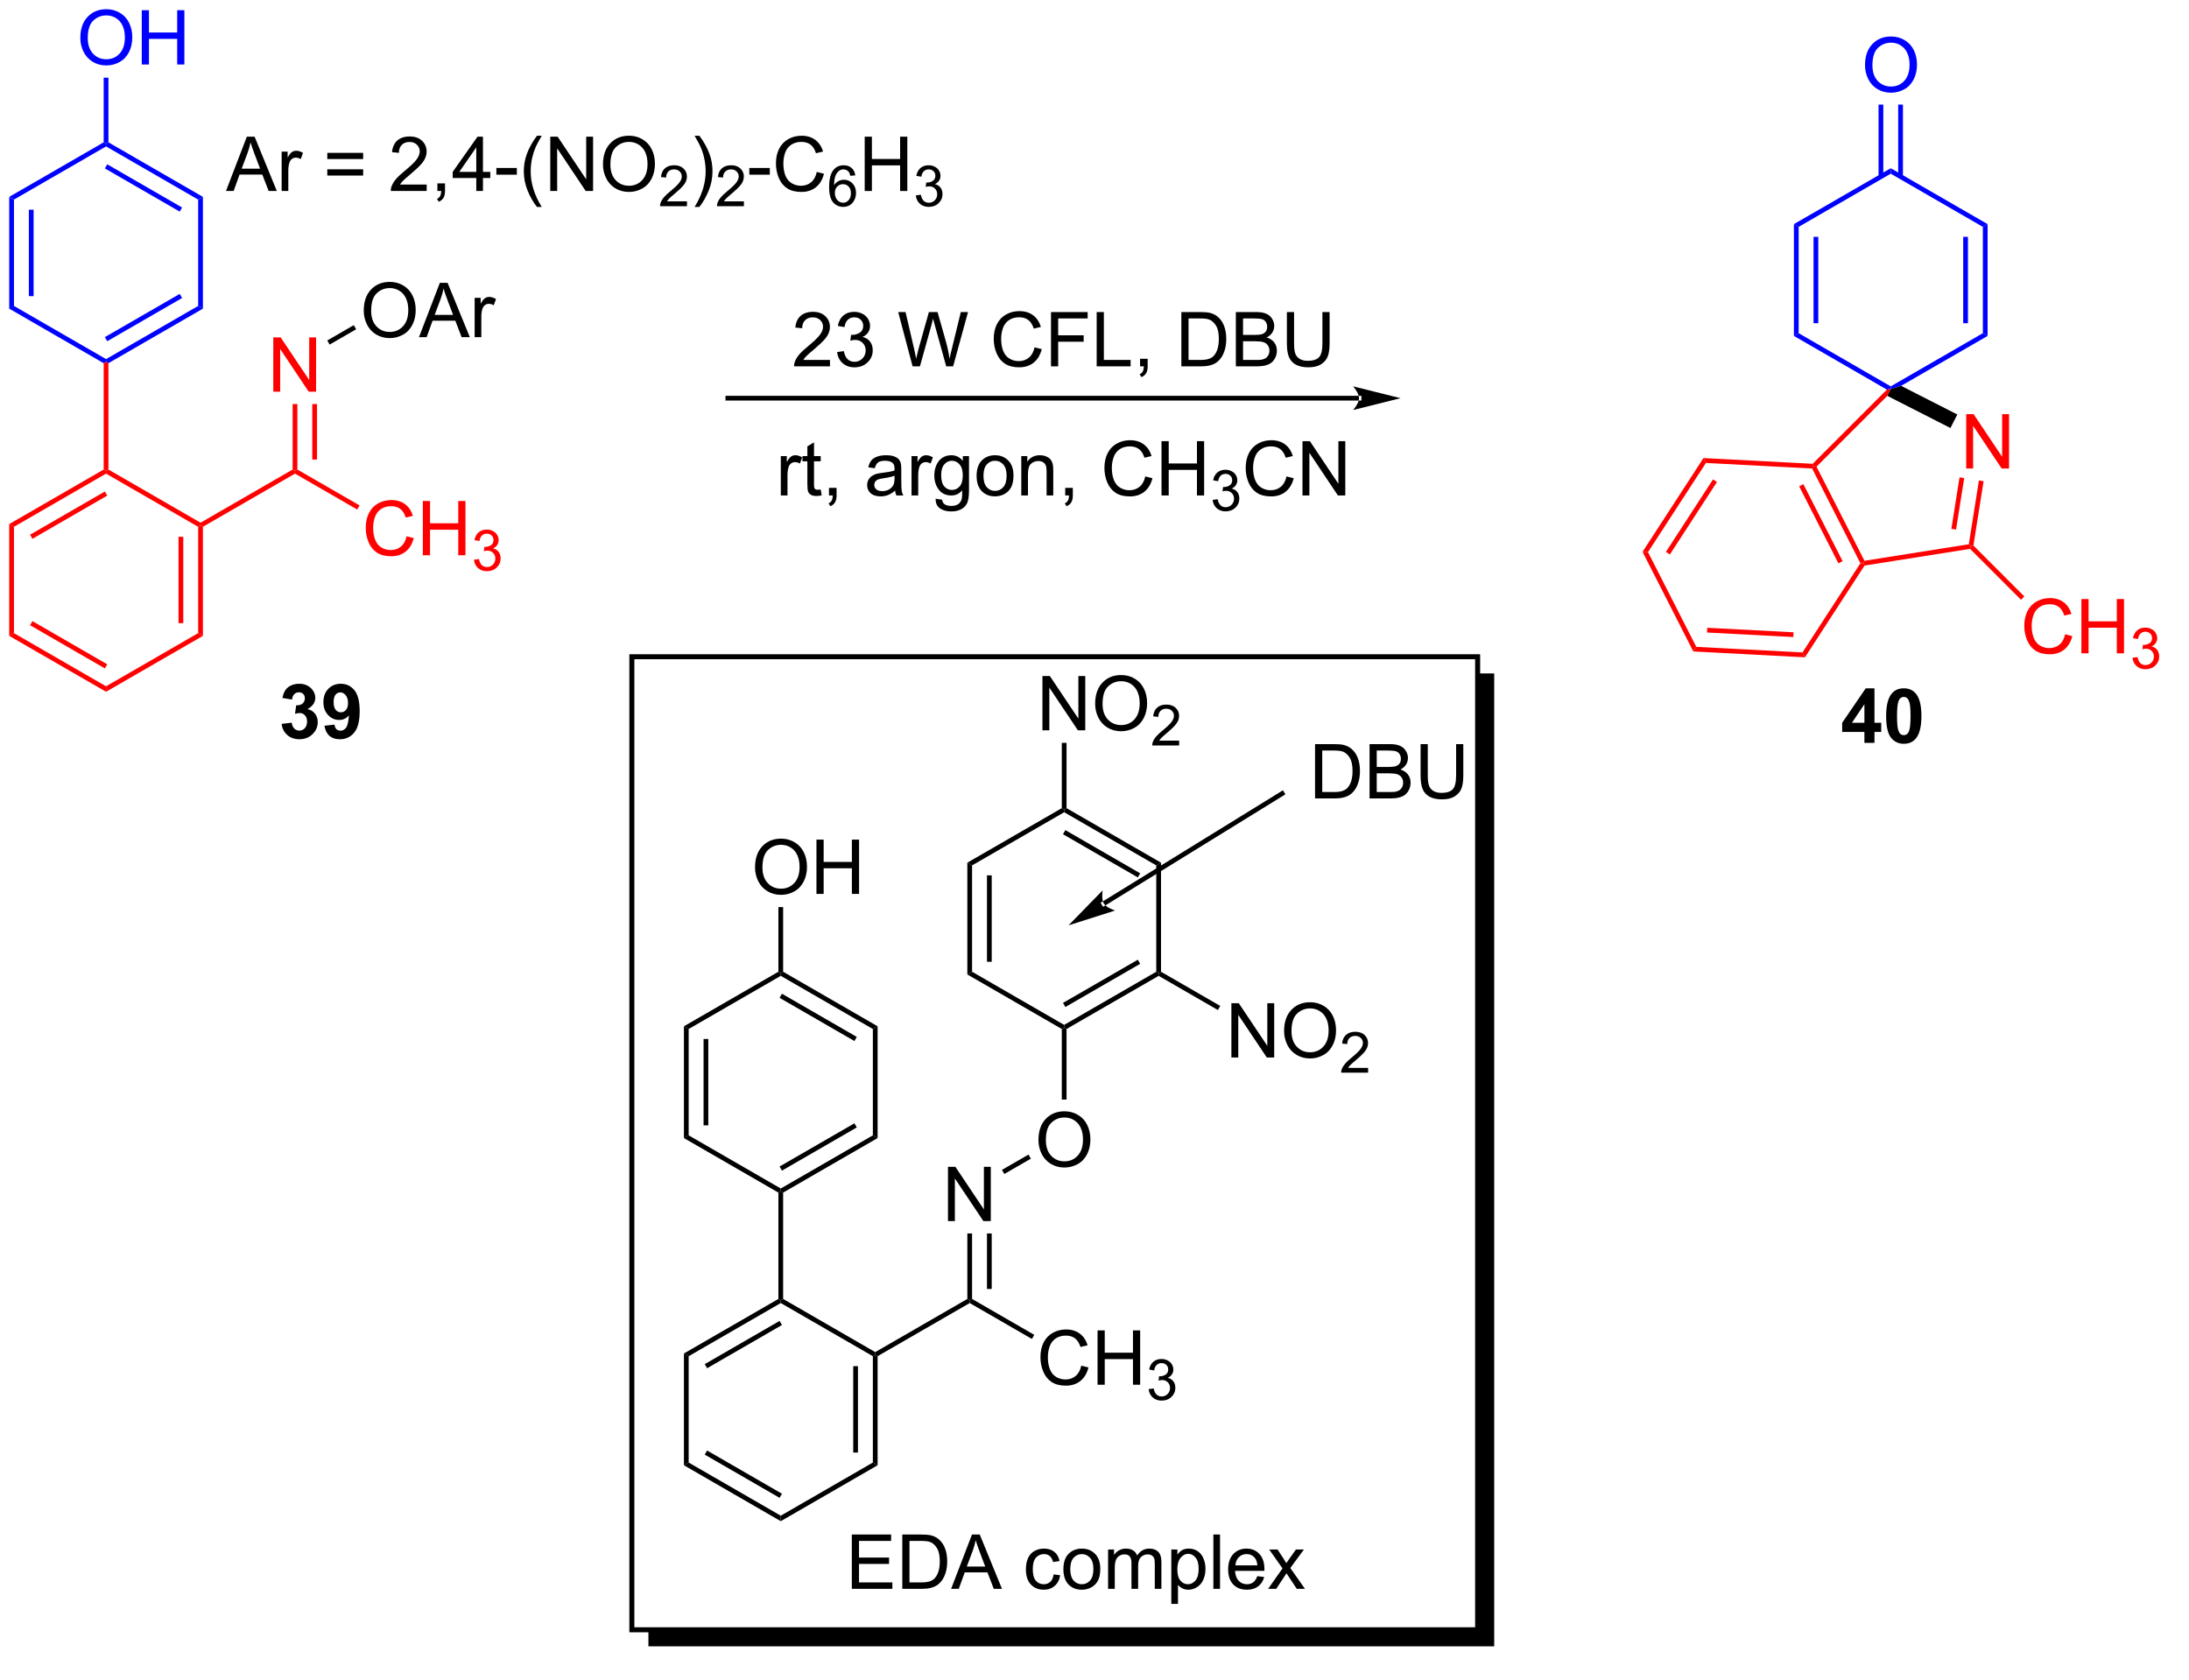 <?xml version="1.0" encoding="UTF-8"?>
<!DOCTYPE svg PUBLIC '-//W3C//DTD SVG 1.0//EN'
          'http://www.w3.org/TR/2001/REC-SVG-20010904/DTD/svg10.dtd'>
<svg stroke-dasharray="none" shape-rendering="auto" xmlns="http://www.w3.org/2000/svg" font-family="'Dialog'" text-rendering="auto" width="633" fill-opacity="1" color-interpolation="auto" color-rendering="auto" preserveAspectRatio="xMidYMid meet" font-size="12px" viewBox="0 0 633 486" fill="black" xmlns:xlink="http://www.w3.org/1999/xlink" stroke="black" image-rendering="auto" stroke-miterlimit="10" stroke-linecap="square" stroke-linejoin="miter" font-style="normal" stroke-width="1" height="486" stroke-dashoffset="0" font-weight="normal" stroke-opacity="1"
><!--Generated by the Batik Graphics2D SVG Generator--><defs id="genericDefs"
  /><g
  ><defs id="defs1"
    ><clipPath clipPathUnits="userSpaceOnUse" id="clipPath1"
      ><path d="M0.646 1.671 L237.755 1.671 L237.755 183.641 L0.646 183.641 L0.646 1.671 Z"
      /></clipPath
      ><clipPath clipPathUnits="userSpaceOnUse" id="clipPath2"
      ><path d="M-1.222 15.51 L-1.222 191.797 L228.56 191.797 L228.56 15.51 Z"
      /></clipPath
      ><clipPath clipPathUnits="userSpaceOnUse" id="clipPath3"
      ><path d="M-1.222 15.51 L-1.222 191.448 L228.322 191.448 L228.322 15.51 Z"
      /></clipPath
    ></defs
    ><g fill="blue" transform="scale(2.667,2.667) translate(-0.646,-1.671) matrix(1.029,0,0,1.029,1.903,-14.283)" stroke="blue"
    ><path d="M-0.25 36.266 L0.25 36.555 L0.25 47.766 L-0.25 48.055 ZM1.82 37.605 L1.82 46.715 L2.32 46.715 L2.32 37.605 Z" stroke="none" clip-path="url(#clipPath3)"
    /></g
    ><g fill="blue" transform="matrix(2.743,0,0,2.743,3.352,-42.543)" stroke="blue"
    ><path d="M-0.25 48.055 L0.25 47.766 L9.959 53.372 L9.959 53.66 L9.709 53.805 Z" stroke="none" clip-path="url(#clipPath3)"
    /></g
    ><g fill="blue" transform="matrix(2.743,0,0,2.743,3.352,-42.543)" stroke="blue"
    ><path d="M10.209 53.805 L9.959 53.66 L9.959 53.372 L19.669 47.766 L20.169 48.055 ZM10.084 51.487 L17.974 46.932 L17.724 46.499 L9.834 51.054 Z" stroke="none" clip-path="url(#clipPath3)"
    /></g
    ><g fill="blue" transform="matrix(2.743,0,0,2.743,3.352,-42.543)" stroke="blue"
    ><path d="M20.169 48.055 L19.669 47.766 L19.669 36.555 L20.169 36.266 Z" stroke="none" clip-path="url(#clipPath3)"
    /></g
    ><g fill="blue" transform="matrix(2.743,0,0,2.743,3.352,-42.543)" stroke="blue"
    ><path d="M20.169 36.266 L19.669 36.555 L9.959 30.949 L9.959 30.66 L10.209 30.516 ZM17.974 37.389 L10.084 32.834 L9.834 33.267 L17.724 37.822 Z" stroke="none" clip-path="url(#clipPath3)"
    /></g
    ><g fill="blue" transform="matrix(2.743,0,0,2.743,3.352,-42.543)" stroke="blue"
    ><path d="M9.709 30.516 L9.959 30.66 L9.959 30.949 L0.25 36.555 L-0.25 36.266 Z" stroke="none" clip-path="url(#clipPath3)"
    /></g
    ><g fill="red" transform="matrix(2.743,0,0,2.743,3.352,-42.543)" stroke="red"
    ><path d="M9.709 53.805 L9.959 53.66 L10.209 53.805 L10.209 65.016 L9.959 65.16 L9.709 65.016 Z" stroke="none" clip-path="url(#clipPath3)"
    /></g
    ><g fill="red" transform="matrix(2.743,0,0,2.743,3.352,-42.543)" stroke="red"
    ><path d="M9.709 65.016 L9.959 65.16 L9.959 65.449 L0.25 71.055 L-0.25 70.766 ZM9.834 67.334 L1.945 71.889 L2.195 72.322 L10.084 67.767 Z" stroke="none" clip-path="url(#clipPath3)"
    /></g
    ><g fill="red" transform="matrix(2.743,0,0,2.743,3.352,-42.543)" stroke="red"
    ><path d="M-0.25 70.766 L0.25 71.055 L0.25 82.266 L-0.25 82.555 Z" stroke="none" clip-path="url(#clipPath3)"
    /></g
    ><g fill="red" transform="matrix(2.743,0,0,2.743,3.352,-42.543)" stroke="red"
    ><path d="M-0.25 82.555 L0.25 82.266 L9.959 87.872 L9.959 88.449 ZM1.945 81.432 L9.834 85.987 L10.084 85.554 L2.195 80.999 Z" stroke="none" clip-path="url(#clipPath3)"
    /></g
    ><g fill="red" transform="matrix(2.743,0,0,2.743,3.352,-42.543)" stroke="red"
    ><path d="M9.959 88.449 L9.959 87.872 L19.669 82.266 L20.169 82.555 Z" stroke="none" clip-path="url(#clipPath3)"
    /></g
    ><g fill="red" transform="matrix(2.743,0,0,2.743,3.352,-42.543)" stroke="red"
    ><path d="M20.169 82.555 L19.669 82.266 L19.669 71.055 L19.919 70.91 L20.169 71.055 ZM18.099 81.215 L18.099 72.106 L17.599 72.106 L17.599 81.215 Z" stroke="none" clip-path="url(#clipPath3)"
    /></g
    ><g fill="red" transform="matrix(2.743,0,0,2.743,3.352,-42.543)" stroke="red"
    ><path d="M19.919 70.622 L19.919 70.91 L19.669 71.055 L9.959 65.449 L9.959 65.16 L10.209 65.016 Z" stroke="none" clip-path="url(#clipPath3)"
    /></g
    ><g fill="blue" transform="matrix(2.743,0,0,2.743,3.352,-42.543)" stroke="blue"
    ><path d="M7.247 19.521 Q7.247 18.094 8.013 17.29 Q8.779 16.482 9.989 16.482 Q10.781 16.482 11.417 16.863 Q12.055 17.24 12.388 17.917 Q12.724 18.594 12.724 19.454 Q12.724 20.326 12.372 21.014 Q12.021 21.701 11.375 22.055 Q10.732 22.409 9.984 22.409 Q9.177 22.409 8.539 22.019 Q7.904 21.625 7.575 20.951 Q7.247 20.274 7.247 19.521 ZM8.029 19.532 Q8.029 20.568 8.583 21.165 Q9.141 21.758 9.982 21.758 Q10.836 21.758 11.388 21.157 Q11.943 20.555 11.943 19.451 Q11.943 18.75 11.706 18.23 Q11.469 17.709 11.013 17.422 Q10.56 17.133 9.992 17.133 Q9.187 17.133 8.607 17.688 Q8.029 18.24 8.029 19.532 ZM13.723 22.31 L13.723 16.584 L14.48 16.584 L14.48 18.935 L17.457 18.935 L17.457 16.584 L18.215 16.584 L18.215 22.31 L17.457 22.31 L17.457 19.61 L14.48 19.61 L14.48 22.31 L13.723 22.31 Z" stroke="none" clip-path="url(#clipPath3)"
    /></g
    ><g fill="blue" transform="matrix(2.743,0,0,2.743,3.352,-42.543)" stroke="blue"
    ><path d="M10.209 30.516 L9.959 30.66 L9.709 30.516 L9.709 23.699 L10.209 23.699 Z" stroke="none" clip-path="url(#clipPath3)"
    /></g
    ><g fill="red" transform="matrix(2.743,0,0,2.743,3.352,-42.543)" stroke="red"
    ><path d="M20.169 71.055 L19.919 70.91 L19.919 70.622 L29.628 65.016 L29.878 65.16 L29.878 65.449 Z" stroke="none" clip-path="url(#clipPath3)"
    /></g
    ><g fill="red" transform="matrix(2.743,0,0,2.743,3.352,-42.543)" stroke="red"
    ><path d="M27.587 56.81 L27.587 51.084 L28.366 51.084 L31.374 55.579 L31.374 51.084 L32.1 51.084 L32.1 56.81 L31.322 56.81 L28.314 52.31 L28.314 56.81 L27.587 56.81 Z" stroke="none" clip-path="url(#clipPath3)"
    /></g
    ><g fill="red" transform="matrix(2.743,0,0,2.743,3.352,-42.543)" stroke="red"
    ><path d="M30.128 65.016 L29.878 65.16 L29.628 65.016 L29.628 58.11 L30.128 58.11 ZM32.198 63.965 L32.198 58.11 L31.698 58.11 L31.698 63.965 Z" stroke="none" clip-path="url(#clipPath3)"
    /></g
    ><g transform="matrix(2.743,0,0,2.743,3.352,-42.543)"
    ><path d="M37.125 48.271 Q37.125 46.844 37.891 46.04 Q38.657 45.232 39.867 45.232 Q40.659 45.232 41.294 45.612 Q41.932 45.99 42.266 46.667 Q42.602 47.344 42.602 48.204 Q42.602 49.076 42.25 49.764 Q41.899 50.451 41.253 50.805 Q40.61 51.159 39.862 51.159 Q39.055 51.159 38.417 50.769 Q37.782 50.376 37.453 49.701 Q37.125 49.024 37.125 48.271 ZM37.907 48.282 Q37.907 49.318 38.461 49.915 Q39.019 50.508 39.86 50.508 Q40.714 50.508 41.266 49.907 Q41.821 49.305 41.821 48.201 Q41.821 47.501 41.584 46.98 Q41.347 46.459 40.891 46.172 Q40.438 45.883 39.87 45.883 Q39.065 45.883 38.485 46.438 Q37.907 46.99 37.907 48.282 ZM42.947 51.06 L45.147 45.334 L45.965 45.334 L48.309 51.06 L47.444 51.06 L46.778 49.326 L44.382 49.326 L43.754 51.06 L42.947 51.06 ZM44.6 48.709 L46.543 48.709 L45.944 47.123 Q45.671 46.399 45.538 45.935 Q45.429 46.485 45.231 47.029 L44.6 48.709 ZM48.817 51.06 L48.817 46.912 L49.449 46.912 L49.449 47.54 Q49.692 47.099 49.895 46.959 Q50.1 46.818 50.348 46.818 Q50.702 46.818 51.069 47.045 L50.827 47.696 Q50.569 47.545 50.311 47.545 Q50.082 47.545 49.897 47.683 Q49.715 47.821 49.637 48.068 Q49.52 48.443 49.52 48.889 L49.52 51.06 L48.817 51.06 Z" stroke="none" clip-path="url(#clipPath3)"
    /></g
    ><g transform="matrix(2.743,0,0,2.743,3.352,-42.543)"
    ><path d="M33.528 51.842 L33.278 51.409 L36.074 49.794 L36.324 50.227 Z" stroke="none" clip-path="url(#clipPath3)"
    /></g
    ><g fill="red" transform="matrix(2.743,0,0,2.743,3.352,-42.543)" stroke="red"
    ><path d="M41.64 72.053 L42.398 72.243 Q42.161 73.178 41.541 73.67 Q40.922 74.159 40.028 74.159 Q39.101 74.159 38.52 73.782 Q37.942 73.404 37.638 72.691 Q37.336 71.975 37.336 71.154 Q37.336 70.258 37.677 69.594 Q38.02 68.928 38.651 68.581 Q39.281 68.235 40.039 68.235 Q40.898 68.235 41.484 68.672 Q42.07 69.11 42.302 69.904 L41.554 70.079 Q41.356 69.454 40.976 69.17 Q40.599 68.883 40.023 68.883 Q39.364 68.883 38.919 69.201 Q38.476 69.516 38.297 70.05 Q38.117 70.584 38.117 71.149 Q38.117 71.881 38.33 72.425 Q38.544 72.969 38.992 73.24 Q39.442 73.508 39.966 73.508 Q40.601 73.508 41.041 73.141 Q41.484 72.774 41.64 72.053 ZM43.355 74.06 L43.355 68.334 L44.113 68.334 L44.113 70.685 L47.09 70.685 L47.09 68.334 L47.847 68.334 L47.847 74.06 L47.09 74.06 L47.09 71.36 L44.113 71.36 L44.113 74.06 L43.355 74.06 Z" stroke="none" clip-path="url(#clipPath3)"
    /></g
    ><g fill="red" transform="matrix(2.743,0,0,2.743,3.352,-42.543)" stroke="red"
    ><path d="M48.744 74.526 L49.271 74.455 Q49.363 74.904 49.58 75.102 Q49.798 75.299 50.113 75.299 Q50.484 75.299 50.74 75.041 Q50.998 74.783 50.998 74.403 Q50.998 74.039 50.76 73.805 Q50.523 73.569 50.156 73.569 Q50.008 73.569 49.785 73.627 L49.843 73.164 Q49.896 73.17 49.927 73.17 Q50.265 73.17 50.535 72.994 Q50.804 72.819 50.804 72.451 Q50.804 72.162 50.607 71.973 Q50.412 71.781 50.101 71.781 Q49.793 71.781 49.588 71.975 Q49.383 72.168 49.324 72.555 L48.797 72.461 Q48.894 71.93 49.236 71.639 Q49.58 71.348 50.09 71.348 Q50.441 71.348 50.736 71.498 Q51.033 71.649 51.189 71.91 Q51.345 72.17 51.345 72.463 Q51.345 72.742 51.195 72.971 Q51.047 73.2 50.754 73.334 Q51.135 73.422 51.345 73.7 Q51.556 73.975 51.556 74.391 Q51.556 74.953 51.146 75.346 Q50.736 75.737 50.109 75.737 Q49.545 75.737 49.17 75.401 Q48.797 75.063 48.744 74.526 Z" stroke="none" clip-path="url(#clipPath3)"
    /></g
    ><g fill="red" transform="matrix(2.743,0,0,2.743,3.352,-42.543)" stroke="red"
    ><path d="M29.878 65.449 L29.878 65.16 L30.128 65.016 L36.685 68.802 L36.435 69.235 Z" stroke="none" clip-path="url(#clipPath3)"
    /></g
    ><g transform="matrix(2.743,0,0,2.743,3.352,-42.543)"
    ><path d="M142.051 57.744 L142.051 57.744 L75.51 57.744 L75.26 57.744 L75.26 57.244 L75.51 57.244 L142.051 57.244 L142.301 57.244 L142.301 57.744 ZM146.426 57.494 L141.426 56.244 C141.426 56.244 142.051 56.947 142.051 57.494 C142.051 58.041 141.426 58.744 141.426 58.744 Z" stroke="none" clip-path="url(#clipPath3)"
    /></g
    ><g fill="blue" transform="matrix(2.743,0,0,2.743,3.352,-42.543)" stroke="blue"
    ><path d="M187.896 39.141 L188.396 39.43 L188.396 50.641 L187.896 50.93 ZM189.966 40.48 L189.966 49.59 L190.466 49.59 L190.466 40.48 Z" stroke="none" clip-path="url(#clipPath3)"
    /></g
    ><g fill="blue" transform="matrix(2.743,0,0,2.743,3.352,-42.543)" stroke="blue"
    ><path d="M187.896 50.93 L188.396 50.641 L198.105 56.247 L198.105 56.535 L197.698 56.589 Z" stroke="none" clip-path="url(#clipPath3)"
    /></g
    ><g fill="blue" transform="matrix(2.743,0,0,2.743,3.352,-42.543)" stroke="blue"
    ><path d="M199.197 56.194 L198.105 56.535 L198.105 56.247 L207.815 50.641 L208.315 50.93 Z" stroke="none" clip-path="url(#clipPath3)"
    /></g
    ><g fill="blue" transform="matrix(2.743,0,0,2.743,3.352,-42.543)" stroke="blue"
    ><path d="M208.315 50.93 L207.815 50.641 L207.815 39.43 L208.315 39.141 ZM206.244 49.59 L206.244 40.48 L205.744 40.48 L205.744 49.59 Z" stroke="none" clip-path="url(#clipPath3)"
    /></g
    ><g fill="blue" transform="matrix(2.743,0,0,2.743,3.352,-42.543)" stroke="blue"
    ><path d="M208.315 39.141 L207.815 39.43 L198.105 33.824 L198.105 33.247 Z" stroke="none" clip-path="url(#clipPath3)"
    /></g
    ><g fill="blue" transform="matrix(2.743,0,0,2.743,3.352,-42.543)" stroke="blue"
    ><path d="M198.105 33.247 L198.105 33.824 L188.396 39.43 L187.896 39.141 Z" stroke="none" clip-path="url(#clipPath3)"
    /></g
    ><g fill="red" transform="matrix(2.743,0,0,2.743,3.352,-42.543)" stroke="red"
    ><path d="M206.061 64.906 L206.061 59.18 L206.84 59.18 L209.848 63.675 L209.848 59.18 L210.574 59.18 L210.574 64.906 L209.796 64.906 L206.788 60.406 L206.788 64.906 L206.061 64.906 Z" stroke="none" clip-path="url(#clipPath3)"
    /></g
    ><g fill="red" transform="matrix(2.743,0,0,2.743,3.352,-42.543)" stroke="red"
    ><path d="M197.698 56.589 L198.105 56.535 L197.745 57.249 L190.279 64.715 L189.974 64.667 L189.875 64.412 Z" stroke="none" clip-path="url(#clipPath3)"
    /></g
    ><g fill="red" transform="matrix(2.743,0,0,2.743,3.352,-42.543)" stroke="red"
    ><path d="M189.816 64.909 L189.974 64.667 L190.279 64.715 L195.335 74.638 L195.194 74.914 L194.906 74.899 ZM188.449 66.785 L192.585 74.902 L193.03 74.675 L188.894 66.558 Z" stroke="none" clip-path="url(#clipPath3)"
    /></g
    ><g fill="red" transform="matrix(2.743,0,0,2.743,3.352,-42.543)" stroke="red"
    ><path d="M195.343 75.143 L195.194 74.914 L195.335 74.638 L206.334 72.896 L206.553 73.115 L206.466 73.382 Z" stroke="none" clip-path="url(#clipPath3)"
    /></g
    ><g fill="red" transform="matrix(2.743,0,0,2.743,3.352,-42.543)" stroke="red"
    ><path d="M206.82 73.028 L206.553 73.115 L206.334 72.896 L207.4 66.167 L207.894 66.245 ZM204.99 71.344 L205.849 65.921 L205.356 65.843 L204.497 71.266 Z" stroke="none" clip-path="url(#clipPath3)"
    /></g
    ><g transform="matrix(2.743,0,0,2.743,3.352,-42.543)"
    ><path d="M205.124 59.214 L204.398 60.64 L197.745 57.249 L198.105 56.535 L199.197 56.194 Z" stroke="none" clip-path="url(#clipPath3)"
    /></g
    ><g fill="red" transform="matrix(2.743,0,0,2.743,3.352,-42.543)" stroke="red"
    ><path d="M189.875 64.412 L189.974 64.667 L189.816 64.909 L178.62 64.323 L178.358 63.808 Z" stroke="none" clip-path="url(#clipPath3)"
    /></g
    ><g fill="red" transform="matrix(2.743,0,0,2.743,3.352,-42.543)" stroke="red"
    ><path d="M178.358 63.808 L178.62 64.323 L172.514 73.725 L171.938 73.695 ZM179.365 66.059 L174.403 73.699 L174.822 73.971 L179.784 66.331 Z" stroke="none" clip-path="url(#clipPath3)"
    /></g
    ><g fill="red" transform="matrix(2.743,0,0,2.743,3.352,-42.543)" stroke="red"
    ><path d="M171.938 73.695 L172.514 73.725 L177.604 83.714 L177.29 84.199 Z" stroke="none" clip-path="url(#clipPath3)"
    /></g
    ><g fill="red" transform="matrix(2.743,0,0,2.743,3.352,-42.543)" stroke="red"
    ><path d="M177.29 84.199 L177.604 83.714 L188.8 84.301 L189.062 84.816 ZM178.736 82.202 L187.833 82.678 L187.859 82.179 L178.762 81.702 Z" stroke="none" clip-path="url(#clipPath3)"
    /></g
    ><g fill="red" transform="matrix(2.743,0,0,2.743,3.352,-42.543)" stroke="red"
    ><path d="M189.062 84.816 L188.8 84.301 L194.906 74.899 L195.194 74.914 L195.343 75.143 Z" stroke="none" clip-path="url(#clipPath3)"
    /></g
    ><g fill="red" transform="matrix(2.743,0,0,2.743,3.352,-42.543)" stroke="red"
    ><path d="M216.488 82.389 L217.245 82.579 Q217.008 83.514 216.389 84.006 Q215.769 84.495 214.876 84.495 Q213.949 84.495 213.368 84.118 Q212.79 83.74 212.485 83.027 Q212.183 82.311 212.183 81.49 Q212.183 80.594 212.524 79.93 Q212.868 79.264 213.498 78.917 Q214.128 78.571 214.886 78.571 Q215.745 78.571 216.331 79.008 Q216.917 79.446 217.149 80.24 L216.402 80.415 Q216.204 79.79 215.824 79.506 Q215.446 79.219 214.87 79.219 Q214.212 79.219 213.766 79.537 Q213.324 79.852 213.144 80.386 Q212.964 80.92 212.964 81.485 Q212.964 82.217 213.178 82.761 Q213.391 83.305 213.839 83.576 Q214.29 83.844 214.813 83.844 Q215.449 83.844 215.889 83.477 Q216.331 83.11 216.488 82.389 ZM218.202 84.396 L218.202 78.67 L218.96 78.67 L218.96 81.021 L221.937 81.021 L221.937 78.67 L222.695 78.67 L222.695 84.396 L221.937 84.396 L221.937 81.696 L218.96 81.696 L218.96 84.396 L218.202 84.396 Z" stroke="none" clip-path="url(#clipPath3)"
    /></g
    ><g fill="red" transform="matrix(2.743,0,0,2.743,3.352,-42.543)" stroke="red"
    ><path d="M223.591 84.862 L224.119 84.791 Q224.21 85.24 224.427 85.438 Q224.646 85.635 224.96 85.635 Q225.331 85.635 225.587 85.377 Q225.845 85.119 225.845 84.739 Q225.845 84.375 225.607 84.141 Q225.37 83.905 225.003 83.905 Q224.855 83.905 224.632 83.963 L224.691 83.5 Q224.744 83.506 224.775 83.506 Q225.113 83.506 225.382 83.33 Q225.652 83.155 225.652 82.787 Q225.652 82.498 225.454 82.309 Q225.259 82.118 224.949 82.118 Q224.64 82.118 224.435 82.311 Q224.23 82.504 224.171 82.891 L223.644 82.797 Q223.742 82.266 224.083 81.975 Q224.427 81.684 224.937 81.684 Q225.288 81.684 225.583 81.834 Q225.88 81.985 226.036 82.246 Q226.193 82.506 226.193 82.799 Q226.193 83.078 226.042 83.307 Q225.894 83.535 225.601 83.67 Q225.982 83.758 226.193 84.035 Q226.404 84.311 226.404 84.727 Q226.404 85.289 225.994 85.682 Q225.583 86.073 224.956 86.073 Q224.392 86.073 224.017 85.737 Q223.644 85.399 223.591 84.862 Z" stroke="none" clip-path="url(#clipPath3)"
    /></g
    ><g fill="red" transform="matrix(2.743,0,0,2.743,3.352,-42.543)" stroke="red"
    ><path d="M206.466 73.382 L206.553 73.115 L206.82 73.028 L212.19 78.398 L211.836 78.751 Z" stroke="none" clip-path="url(#clipPath3)"
    /></g
    ><g fill="blue" transform="matrix(2.743,0,0,2.743,3.352,-42.543)" stroke="blue"
    ><path d="M195.393 22.396 Q195.393 20.969 196.159 20.165 Q196.924 19.357 198.135 19.357 Q198.927 19.357 199.562 19.738 Q200.201 20.115 200.534 20.792 Q200.87 21.469 200.87 22.329 Q200.87 23.201 200.518 23.889 Q200.167 24.576 199.521 24.93 Q198.878 25.284 198.13 25.284 Q197.323 25.284 196.685 24.894 Q196.049 24.5 195.721 23.826 Q195.393 23.149 195.393 22.396 ZM196.174 22.407 Q196.174 23.443 196.729 24.04 Q197.286 24.633 198.128 24.633 Q198.982 24.633 199.534 24.032 Q200.089 23.43 200.089 22.326 Q200.089 21.625 199.852 21.105 Q199.615 20.584 199.159 20.297 Q198.706 20.008 198.138 20.008 Q197.333 20.008 196.753 20.563 Q196.174 21.115 196.174 22.407 Z" stroke="none" clip-path="url(#clipPath3)"
    /></g
    ><g fill="blue" transform="matrix(2.743,0,0,2.743,3.352,-42.543)" stroke="blue"
    ><path d="M199.39 34.133 L199.39 26.538 L198.89 26.538 L198.89 34.133 ZM197.32 34.133 L197.32 26.538 L196.82 26.538 L196.82 34.133 Z" stroke="none" clip-path="url(#clipPath3)"
    /></g
    ><g transform="matrix(2.743,0,0,2.743,3.352,-42.543)"
    ><path d="M28.47 91.835 L29.532 91.708 Q29.582 92.114 29.803 92.33 Q30.027 92.544 30.345 92.544 Q30.683 92.544 30.915 92.286 Q31.149 92.028 31.149 91.591 Q31.149 91.177 30.925 90.934 Q30.704 90.692 30.384 90.692 Q30.173 90.692 29.878 90.773 L30.001 89.88 Q30.446 89.89 30.681 89.687 Q30.915 89.481 30.915 89.14 Q30.915 88.851 30.743 88.679 Q30.571 88.507 30.285 88.507 Q30.003 88.507 29.803 88.703 Q29.605 88.898 29.563 89.273 L28.55 89.101 Q28.657 88.583 28.868 88.273 Q29.082 87.96 29.462 87.783 Q29.845 87.606 30.316 87.606 Q31.126 87.606 31.613 88.122 Q32.017 88.544 32.017 89.075 Q32.017 89.828 31.191 90.278 Q31.683 90.382 31.977 90.749 Q32.274 91.117 32.274 91.638 Q32.274 92.39 31.722 92.924 Q31.173 93.455 30.352 93.455 Q29.574 93.455 29.061 93.007 Q28.55 92.559 28.47 91.835 ZM32.981 92.031 L34.044 91.913 Q34.083 92.239 34.247 92.395 Q34.411 92.552 34.679 92.552 Q35.02 92.552 35.257 92.239 Q35.497 91.927 35.562 90.942 Q35.148 91.421 34.528 91.421 Q33.851 91.421 33.362 90.9 Q32.872 90.38 32.872 89.544 Q32.872 88.671 33.388 88.14 Q33.906 87.606 34.708 87.606 Q35.578 87.606 36.135 88.281 Q36.695 88.953 36.695 90.497 Q36.695 92.067 36.112 92.763 Q35.531 93.458 34.599 93.458 Q33.927 93.458 33.513 93.101 Q33.099 92.742 32.981 92.031 ZM35.466 89.632 Q35.466 89.101 35.221 88.809 Q34.976 88.515 34.656 88.515 Q34.351 88.515 34.151 88.757 Q33.95 88.997 33.95 89.544 Q33.95 90.098 34.169 90.359 Q34.388 90.617 34.716 90.617 Q35.031 90.617 35.247 90.367 Q35.466 90.117 35.466 89.632 Z" stroke="none" clip-path="url(#clipPath3)"
    /></g
    ><g transform="matrix(2.743,0,0,2.743,3.352,-42.543)"
    ><path d="M195.327 93.835 L195.327 92.682 L192.983 92.682 L192.983 91.721 L195.467 88.085 L196.389 88.085 L196.389 91.718 L197.1 91.718 L197.1 92.682 L196.389 92.682 L196.389 93.835 L195.327 93.835 ZM195.327 91.718 L195.327 89.76 L194.012 91.718 L195.327 91.718 ZM199.479 88.085 Q200.312 88.085 200.781 88.679 Q201.338 89.382 201.338 91.01 Q201.338 92.635 200.776 93.346 Q200.312 93.934 199.479 93.934 Q198.643 93.934 198.13 93.291 Q197.62 92.648 197.62 90.999 Q197.62 89.382 198.182 88.671 Q198.648 88.085 199.479 88.085 ZM199.479 88.994 Q199.281 88.994 199.125 89.122 Q198.969 89.249 198.883 89.578 Q198.768 90.002 198.768 91.01 Q198.768 92.018 198.87 92.395 Q198.971 92.773 199.125 92.898 Q199.281 93.023 199.479 93.023 Q199.679 93.023 199.836 92.895 Q199.992 92.768 200.078 92.44 Q200.19 92.018 200.19 91.01 Q200.19 90.002 200.088 89.627 Q199.987 89.249 199.833 89.122 Q199.679 88.994 199.479 88.994 Z" stroke="none" clip-path="url(#clipPath3)"
    /></g
    ><g transform="matrix(2.743,0,0,2.743,3.352,-42.543)"
    ><path d="M86.276 53.462 L86.276 54.139 L82.49 54.139 Q82.482 53.884 82.573 53.65 Q82.716 53.264 83.034 52.889 Q83.354 52.514 83.956 52.022 Q84.888 51.257 85.216 50.809 Q85.544 50.361 85.544 49.962 Q85.544 49.546 85.245 49.259 Q84.948 48.97 84.466 48.97 Q83.958 48.97 83.654 49.275 Q83.349 49.58 83.346 50.119 L82.622 50.046 Q82.698 49.236 83.182 48.814 Q83.667 48.389 84.482 48.389 Q85.307 48.389 85.787 48.848 Q86.268 49.304 86.268 49.978 Q86.268 50.322 86.128 50.655 Q85.987 50.986 85.659 51.353 Q85.333 51.72 84.576 52.361 Q83.943 52.892 83.763 53.082 Q83.583 53.272 83.466 53.462 L86.276 53.462 ZM87.033 52.627 L87.736 52.533 Q87.858 53.132 88.147 53.395 Q88.439 53.658 88.858 53.658 Q89.353 53.658 89.694 53.314 Q90.038 52.97 90.038 52.462 Q90.038 51.978 89.72 51.666 Q89.405 51.35 88.915 51.35 Q88.718 51.35 88.421 51.429 L88.499 50.811 Q88.569 50.819 88.611 50.819 Q89.061 50.819 89.421 50.585 Q89.78 50.35 89.78 49.861 Q89.78 49.475 89.517 49.223 Q89.257 48.968 88.843 48.968 Q88.431 48.968 88.158 49.225 Q87.884 49.483 87.806 49.999 L87.103 49.874 Q87.233 49.166 87.689 48.778 Q88.147 48.389 88.827 48.389 Q89.296 48.389 89.689 48.59 Q90.085 48.791 90.293 49.139 Q90.501 49.486 90.501 49.877 Q90.501 50.249 90.301 50.554 Q90.103 50.858 89.712 51.038 Q90.22 51.155 90.501 51.525 Q90.783 51.892 90.783 52.447 Q90.783 53.197 90.236 53.72 Q89.689 54.241 88.853 54.241 Q88.1 54.241 87.6 53.793 Q87.103 53.343 87.033 52.627 ZM94.986 54.139 L93.468 48.413 L94.243 48.413 L95.116 52.166 Q95.257 52.757 95.358 53.337 Q95.577 52.421 95.616 52.28 L96.704 48.413 L97.618 48.413 L98.439 51.311 Q98.749 52.389 98.884 53.337 Q98.993 52.796 99.171 52.093 L100.069 48.413 L100.829 48.413 L99.259 54.139 L98.53 54.139 L97.322 49.775 Q97.171 49.228 97.142 49.103 Q97.053 49.499 96.975 49.775 L95.759 54.139 L94.986 54.139 ZM107.845 52.132 L108.603 52.322 Q108.366 53.257 107.746 53.749 Q107.126 54.239 106.233 54.239 Q105.306 54.239 104.725 53.861 Q104.147 53.483 103.843 52.77 Q103.54 52.054 103.54 51.233 Q103.54 50.337 103.882 49.673 Q104.225 49.007 104.856 48.66 Q105.486 48.314 106.243 48.314 Q107.103 48.314 107.689 48.752 Q108.275 49.189 108.507 49.983 L107.759 50.158 Q107.561 49.533 107.181 49.249 Q106.803 48.962 106.228 48.962 Q105.569 48.962 105.124 49.28 Q104.681 49.595 104.501 50.129 Q104.322 50.663 104.322 51.228 Q104.322 51.96 104.535 52.504 Q104.749 53.048 105.197 53.319 Q105.647 53.587 106.171 53.587 Q106.806 53.587 107.246 53.22 Q107.689 52.853 107.845 52.132 ZM109.576 54.139 L109.576 48.413 L113.44 48.413 L113.44 49.087 L110.333 49.087 L110.333 50.861 L113.021 50.861 L113.021 51.538 L110.333 51.538 L110.333 54.139 L109.576 54.139 ZM114.392 54.139 L114.392 48.413 L115.15 48.413 L115.15 53.462 L117.97 53.462 L117.97 54.139 L114.392 54.139 ZM118.966 54.139 L118.966 53.337 L119.768 53.337 L119.768 54.139 Q119.768 54.582 119.612 54.853 Q119.456 55.124 119.115 55.272 L118.919 54.973 Q119.143 54.874 119.247 54.684 Q119.354 54.496 119.365 54.139 L118.966 54.139 ZM123.318 54.139 L123.318 48.413 L125.292 48.413 Q125.958 48.413 126.31 48.494 Q126.802 48.608 127.151 48.905 Q127.604 49.288 127.828 49.884 Q128.052 50.478 128.052 51.244 Q128.052 51.897 127.898 52.403 Q127.747 52.905 127.508 53.236 Q127.271 53.564 126.987 53.754 Q126.706 53.944 126.305 54.043 Q125.904 54.139 125.385 54.139 L123.318 54.139 ZM124.076 53.462 L125.299 53.462 Q125.865 53.462 126.188 53.358 Q126.51 53.252 126.701 53.061 Q126.971 52.791 127.12 52.337 Q127.271 51.882 127.271 51.233 Q127.271 50.335 126.977 49.853 Q126.682 49.369 126.26 49.205 Q125.956 49.087 125.279 49.087 L124.076 49.087 L124.076 53.462 ZM129.064 54.139 L129.064 48.413 L131.212 48.413 Q131.869 48.413 132.264 48.587 Q132.663 48.759 132.887 49.121 Q133.111 49.483 133.111 49.877 Q133.111 50.244 132.91 50.569 Q132.712 50.892 132.311 51.093 Q132.829 51.244 133.108 51.611 Q133.389 51.978 133.389 52.478 Q133.389 52.882 133.218 53.228 Q133.048 53.572 132.798 53.759 Q132.548 53.947 132.171 54.043 Q131.796 54.139 131.249 54.139 L129.064 54.139 ZM129.822 50.819 L131.061 50.819 Q131.564 50.819 131.783 50.752 Q132.072 50.666 132.218 50.468 Q132.366 50.267 132.366 49.968 Q132.366 49.681 132.228 49.465 Q132.093 49.249 131.837 49.168 Q131.585 49.087 130.968 49.087 L129.822 49.087 L129.822 50.819 ZM129.822 53.462 L131.249 53.462 Q131.616 53.462 131.764 53.436 Q132.025 53.389 132.199 53.28 Q132.376 53.171 132.488 52.962 Q132.603 52.752 132.603 52.478 Q132.603 52.158 132.439 51.923 Q132.275 51.686 131.983 51.59 Q131.694 51.494 131.147 51.494 L129.822 51.494 L129.822 53.462 ZM138.189 48.413 L138.947 48.413 L138.947 51.72 Q138.947 52.585 138.751 53.093 Q138.556 53.6 138.046 53.921 Q137.538 54.239 136.71 54.239 Q135.905 54.239 135.392 53.96 Q134.881 53.681 134.663 53.158 Q134.444 52.632 134.444 51.72 L134.444 48.413 L135.202 48.413 L135.202 51.718 Q135.202 52.462 135.34 52.817 Q135.478 53.171 135.816 53.364 Q136.155 53.554 136.642 53.554 Q137.478 53.554 137.832 53.176 Q138.189 52.796 138.189 51.718 L138.189 48.413 Z" stroke="none" clip-path="url(#clipPath3)"
    /></g
    ><g transform="matrix(2.743,0,0,2.743,3.352,-42.543)"
    ><path d="M81.093 67.752 L81.093 63.604 L81.726 63.604 L81.726 64.231 Q81.968 63.791 82.171 63.65 Q82.377 63.51 82.624 63.51 Q82.979 63.51 83.346 63.736 L83.104 64.387 Q82.846 64.236 82.588 64.236 Q82.359 64.236 82.174 64.374 Q81.992 64.512 81.914 64.76 Q81.796 65.135 81.796 65.58 L81.796 67.752 L81.093 67.752 ZM85.299 67.122 L85.4 67.744 Q85.104 67.807 84.869 67.807 Q84.487 67.807 84.275 67.687 Q84.065 67.564 83.979 67.367 Q83.893 67.169 83.893 66.536 L83.893 64.15 L83.377 64.15 L83.377 63.604 L83.893 63.604 L83.893 62.575 L84.593 62.153 L84.593 63.604 L85.299 63.604 L85.299 64.15 L84.593 64.15 L84.593 66.575 Q84.593 66.877 84.63 66.963 Q84.666 67.049 84.749 67.101 Q84.835 67.15 84.992 67.15 Q85.109 67.15 85.299 67.122 ZM86.17 67.752 L86.17 66.95 L86.972 66.95 L86.972 67.752 Q86.972 68.195 86.816 68.466 Q86.66 68.736 86.319 68.885 L86.123 68.585 Q86.347 68.486 86.451 68.296 Q86.558 68.109 86.569 67.752 L86.17 67.752 ZM93.139 67.239 Q92.748 67.572 92.386 67.71 Q92.027 67.846 91.613 67.846 Q90.928 67.846 90.561 67.512 Q90.194 67.177 90.194 66.658 Q90.194 66.354 90.332 66.101 Q90.472 65.848 90.696 65.697 Q90.92 65.544 91.201 65.466 Q91.41 65.411 91.826 65.361 Q92.678 65.26 93.082 65.119 Q93.084 64.973 93.084 64.934 Q93.084 64.505 92.886 64.33 Q92.615 64.091 92.084 64.091 Q91.589 64.091 91.352 64.265 Q91.115 64.439 91.003 64.88 L90.316 64.786 Q90.41 64.346 90.623 64.075 Q90.839 63.801 91.246 63.656 Q91.652 63.51 92.186 63.51 Q92.717 63.51 93.048 63.635 Q93.381 63.76 93.537 63.95 Q93.694 64.137 93.756 64.427 Q93.793 64.606 93.793 65.075 L93.793 66.012 Q93.793 66.994 93.837 67.255 Q93.881 67.512 94.014 67.752 L93.279 67.752 Q93.17 67.533 93.139 67.239 ZM93.082 65.669 Q92.699 65.825 91.933 65.934 Q91.498 65.997 91.319 66.075 Q91.139 66.153 91.04 66.304 Q90.944 66.455 90.944 66.637 Q90.944 66.919 91.157 67.106 Q91.371 67.294 91.779 67.294 Q92.186 67.294 92.501 67.117 Q92.819 66.939 92.967 66.63 Q93.082 66.393 93.082 65.927 L93.082 65.669 ZM94.874 67.752 L94.874 63.604 L95.507 63.604 L95.507 64.231 Q95.749 63.791 95.953 63.65 Q96.158 63.51 96.406 63.51 Q96.76 63.51 97.127 63.736 L96.885 64.387 Q96.627 64.236 96.369 64.236 Q96.14 64.236 95.955 64.374 Q95.773 64.512 95.695 64.76 Q95.578 65.135 95.578 65.58 L95.578 67.752 L94.874 67.752 ZM97.416 68.096 L98.101 68.197 Q98.143 68.515 98.338 68.658 Q98.601 68.854 99.054 68.854 Q99.541 68.854 99.807 68.658 Q100.072 68.463 100.166 68.111 Q100.221 67.898 100.218 67.208 Q99.757 67.752 99.07 67.752 Q98.213 67.752 97.744 67.135 Q97.275 66.518 97.275 65.653 Q97.275 65.059 97.489 64.559 Q97.705 64.057 98.114 63.783 Q98.523 63.51 99.072 63.51 Q99.807 63.51 100.283 64.104 L100.283 63.604 L100.932 63.604 L100.932 67.189 Q100.932 68.158 100.734 68.562 Q100.539 68.968 100.109 69.203 Q99.682 69.437 99.057 69.437 Q98.315 69.437 97.856 69.101 Q97.4 68.768 97.416 68.096 ZM97.999 65.604 Q97.999 66.419 98.322 66.794 Q98.648 67.169 99.135 67.169 Q99.619 67.169 99.947 66.796 Q100.275 66.424 100.275 65.627 Q100.275 64.864 99.937 64.479 Q99.601 64.091 99.124 64.091 Q98.656 64.091 98.328 64.473 Q97.999 64.854 97.999 65.604 ZM101.733 65.677 Q101.733 64.525 102.373 63.971 Q102.91 63.51 103.678 63.51 Q104.535 63.51 105.076 64.07 Q105.621 64.63 105.621 65.619 Q105.621 66.419 105.378 66.88 Q105.139 67.338 104.68 67.593 Q104.222 67.846 103.678 67.846 Q102.808 67.846 102.269 67.288 Q101.733 66.729 101.733 65.677 ZM102.457 65.677 Q102.457 66.473 102.803 66.872 Q103.152 67.268 103.678 67.268 Q104.201 67.268 104.548 66.869 Q104.897 66.471 104.897 65.653 Q104.897 64.885 104.548 64.489 Q104.199 64.091 103.678 64.091 Q103.152 64.091 102.803 64.486 Q102.457 64.88 102.457 65.677 ZM106.445 67.752 L106.445 63.604 L107.078 63.604 L107.078 64.192 Q107.533 63.51 108.398 63.51 Q108.773 63.51 109.085 63.645 Q109.4 63.778 109.557 63.997 Q109.713 64.216 109.775 64.518 Q109.815 64.713 109.815 65.2 L109.815 67.752 L109.112 67.752 L109.112 65.229 Q109.112 64.799 109.028 64.585 Q108.947 64.372 108.739 64.247 Q108.531 64.119 108.249 64.119 Q107.799 64.119 107.473 64.406 Q107.148 64.689 107.148 65.486 L107.148 67.752 L106.445 67.752 ZM111.076 67.752 L111.076 66.95 L111.878 66.95 L111.878 67.752 Q111.878 68.195 111.722 68.466 Q111.566 68.736 111.225 68.885 L111.029 68.585 Q111.253 68.486 111.358 68.296 Q111.464 68.109 111.475 67.752 L111.076 67.752 ZM119.514 65.744 L120.272 65.934 Q120.035 66.869 119.415 67.361 Q118.795 67.851 117.902 67.851 Q116.975 67.851 116.394 67.473 Q115.816 67.096 115.511 66.382 Q115.209 65.666 115.209 64.846 Q115.209 63.95 115.55 63.286 Q115.894 62.619 116.524 62.273 Q117.154 61.926 117.912 61.926 Q118.772 61.926 119.358 62.364 Q119.944 62.801 120.175 63.596 L119.428 63.77 Q119.23 63.145 118.85 62.861 Q118.472 62.575 117.897 62.575 Q117.238 62.575 116.793 62.893 Q116.35 63.208 116.17 63.742 Q115.99 64.275 115.99 64.841 Q115.99 65.572 116.204 66.117 Q116.418 66.661 116.865 66.932 Q117.316 67.2 117.839 67.2 Q118.475 67.2 118.915 66.833 Q119.358 66.466 119.514 65.744 ZM121.229 67.752 L121.229 62.025 L121.987 62.025 L121.987 64.377 L124.963 64.377 L124.963 62.025 L125.721 62.025 L125.721 67.752 L124.963 67.752 L124.963 65.052 L121.987 65.052 L121.987 67.752 L121.229 67.752 Z" stroke="none" clip-path="url(#clipPath3)"
    /></g
    ><g transform="matrix(2.743,0,0,2.743,3.352,-42.543)"
    ><path d="M126.617 68.217 L127.145 68.147 Q127.236 68.596 127.453 68.793 Q127.672 68.991 127.986 68.991 Q128.357 68.991 128.613 68.733 Q128.871 68.475 128.871 68.094 Q128.871 67.731 128.633 67.496 Q128.397 67.26 128.029 67.26 Q127.881 67.26 127.658 67.319 L127.717 66.856 Q127.77 66.862 127.801 66.862 Q128.139 66.862 128.408 66.686 Q128.678 66.51 128.678 66.143 Q128.678 65.854 128.481 65.665 Q128.285 65.473 127.975 65.473 Q127.666 65.473 127.461 65.666 Q127.256 65.86 127.197 66.246 L126.67 66.153 Q126.768 65.621 127.109 65.331 Q127.453 65.04 127.963 65.04 Q128.315 65.04 128.609 65.19 Q128.906 65.34 129.063 65.602 Q129.219 65.862 129.219 66.155 Q129.219 66.434 129.068 66.662 Q128.92 66.891 128.627 67.026 Q129.008 67.114 129.219 67.391 Q129.43 67.666 129.43 68.082 Q129.43 68.645 129.02 69.037 Q128.609 69.428 127.983 69.428 Q127.418 69.428 127.043 69.092 Q126.67 68.754 126.617 68.217 Z" stroke="none" clip-path="url(#clipPath3)"
    /></g
    ><g transform="matrix(2.743,0,0,2.743,3.352,-42.543)"
    ><path d="M134.405 65.744 L135.163 65.934 Q134.926 66.869 134.306 67.361 Q133.687 67.851 132.793 67.851 Q131.866 67.851 131.286 67.473 Q130.708 67.096 130.403 66.382 Q130.101 65.666 130.101 64.846 Q130.101 63.95 130.442 63.286 Q130.786 62.619 131.416 62.273 Q132.046 61.926 132.804 61.926 Q133.663 61.926 134.249 62.364 Q134.835 62.801 135.067 63.596 L134.32 63.77 Q134.122 63.145 133.741 62.861 Q133.364 62.575 132.788 62.575 Q132.129 62.575 131.684 62.893 Q131.241 63.208 131.062 63.742 Q130.882 64.275 130.882 64.841 Q130.882 65.572 131.095 66.117 Q131.309 66.661 131.757 66.932 Q132.208 67.2 132.731 67.2 Q133.366 67.2 133.806 66.833 Q134.249 66.466 134.405 65.744 ZM136.089 67.752 L136.089 62.025 L136.868 62.025 L139.875 66.52 L139.875 62.025 L140.602 62.025 L140.602 67.752 L139.823 67.752 L136.816 63.252 L136.816 67.752 L136.089 67.752 Z" stroke="none" clip-path="url(#clipPath3)"
    /></g
    ><g transform="matrix(2.743,0,0,2.743,3.352,-42.543)"
    ><path d="M70.879 123.719 L71.379 124.007 L71.379 135.219 L70.879 135.507 ZM72.949 125.058 L72.949 134.168 L73.449 134.168 L73.449 125.058 Z" stroke="none" clip-path="url(#clipPath3)"
    /></g
    ><g transform="matrix(2.743,0,0,2.743,3.352,-42.543)"
    ><path d="M70.879 135.507 L71.379 135.219 L81.088 140.824 L81.088 141.113 L80.838 141.257 Z" stroke="none" clip-path="url(#clipPath3)"
    /></g
    ><g transform="matrix(2.743,0,0,2.743,3.352,-42.543)"
    ><path d="M81.338 141.257 L81.088 141.113 L81.088 140.824 L90.797 135.219 L91.297 135.507 ZM81.213 138.939 L89.102 134.385 L88.852 133.952 L80.963 138.506 Z" stroke="none" clip-path="url(#clipPath3)"
    /></g
    ><g transform="matrix(2.743,0,0,2.743,3.352,-42.543)"
    ><path d="M91.297 135.507 L90.797 135.219 L90.797 124.007 L91.297 123.719 Z" stroke="none" clip-path="url(#clipPath3)"
    /></g
    ><g transform="matrix(2.743,0,0,2.743,3.352,-42.543)"
    ><path d="M91.297 123.719 L90.797 124.007 L81.088 118.402 L81.088 118.113 L81.338 117.969 ZM89.102 124.842 L81.213 120.287 L80.963 120.72 L88.852 125.275 Z" stroke="none" clip-path="url(#clipPath3)"
    /></g
    ><g transform="matrix(2.743,0,0,2.743,3.352,-42.543)"
    ><path d="M80.838 117.969 L81.088 118.113 L81.088 118.402 L71.379 124.007 L70.879 123.719 Z" stroke="none" clip-path="url(#clipPath3)"
    /></g
    ><g transform="matrix(2.743,0,0,2.743,3.352,-42.543)"
    ><path d="M80.838 141.257 L81.088 141.113 L81.338 141.257 L81.338 152.469 L81.088 152.613 L80.838 152.469 Z" stroke="none" clip-path="url(#clipPath3)"
    /></g
    ><g transform="matrix(2.743,0,0,2.743,3.352,-42.543)"
    ><path d="M80.838 152.469 L81.088 152.613 L81.088 152.902 L71.379 158.507 L70.879 158.219 ZM80.963 154.787 L73.074 159.342 L73.324 159.775 L81.213 155.22 Z" stroke="none" clip-path="url(#clipPath3)"
    /></g
    ><g transform="matrix(2.743,0,0,2.743,3.352,-42.543)"
    ><path d="M70.879 158.219 L71.379 158.507 L71.379 169.719 L70.879 170.007 Z" stroke="none" clip-path="url(#clipPath3)"
    /></g
    ><g transform="matrix(2.743,0,0,2.743,3.352,-42.543)"
    ><path d="M70.879 170.007 L71.379 169.719 L81.088 175.324 L81.088 175.902 ZM73.074 168.885 L80.963 173.439 L81.213 173.006 L73.324 168.452 Z" stroke="none" clip-path="url(#clipPath3)"
    /></g
    ><g transform="matrix(2.743,0,0,2.743,3.352,-42.543)"
    ><path d="M81.088 175.902 L81.088 175.324 L90.797 169.719 L91.297 170.007 Z" stroke="none" clip-path="url(#clipPath3)"
    /></g
    ><g transform="matrix(2.743,0,0,2.743,3.352,-42.543)"
    ><path d="M91.297 170.007 L90.797 169.719 L90.797 158.507 L91.047 158.363 L91.297 158.507 ZM89.227 168.668 L89.227 159.558 L88.727 159.558 L88.727 168.668 Z" stroke="none" clip-path="url(#clipPath3)"
    /></g
    ><g transform="matrix(2.743,0,0,2.743,3.352,-42.543)"
    ><path d="M91.047 158.074 L91.047 158.363 L90.797 158.507 L81.088 152.902 L81.088 152.613 L81.338 152.469 Z" stroke="none" clip-path="url(#clipPath3)"
    /></g
    ><g transform="matrix(2.743,0,0,2.743,3.352,-42.543)"
    ><path d="M78.376 106.974 Q78.376 105.547 79.142 104.742 Q79.907 103.935 81.118 103.935 Q81.91 103.935 82.545 104.315 Q83.183 104.693 83.517 105.37 Q83.853 106.047 83.853 106.906 Q83.853 107.779 83.501 108.466 Q83.15 109.154 82.504 109.508 Q81.86 109.862 81.113 109.862 Q80.306 109.862 79.668 109.471 Q79.032 109.078 78.704 108.404 Q78.376 107.727 78.376 106.974 ZM79.157 106.984 Q79.157 108.021 79.712 108.617 Q80.269 109.211 81.11 109.211 Q81.965 109.211 82.517 108.609 Q83.071 108.008 83.071 106.904 Q83.071 106.203 82.834 105.682 Q82.597 105.162 82.142 104.875 Q81.689 104.586 81.121 104.586 Q80.316 104.586 79.735 105.141 Q79.157 105.693 79.157 106.984 ZM84.851 109.763 L84.851 104.037 L85.609 104.037 L85.609 106.388 L88.586 106.388 L88.586 104.037 L89.344 104.037 L89.344 109.763 L88.586 109.763 L88.586 107.063 L85.609 107.063 L85.609 109.763 L84.851 109.763 Z" stroke="none" clip-path="url(#clipPath3)"
    /></g
    ><g transform="matrix(2.743,0,0,2.743,3.352,-42.543)"
    ><path d="M81.338 117.969 L81.088 118.113 L80.838 117.969 L80.838 111.152 L81.338 111.152 Z" stroke="none" clip-path="url(#clipPath3)"
    /></g
    ><g transform="matrix(2.743,0,0,2.743,3.352,-42.543)"
    ><path d="M91.297 158.507 L91.047 158.363 L91.047 158.074 L100.757 152.469 L101.007 152.613 L101.007 152.902 Z" stroke="none" clip-path="url(#clipPath3)"
    /></g
    ><g transform="matrix(2.743,0,0,2.743,3.352,-42.543)"
    ><path d="M98.716 144.263 L98.716 138.536 L99.495 138.536 L102.502 143.031 L102.502 138.536 L103.229 138.536 L103.229 144.263 L102.45 144.263 L99.442 139.763 L99.442 144.263 L98.716 144.263 Z" stroke="none" clip-path="url(#clipPath3)"
    /></g
    ><g transform="matrix(2.743,0,0,2.743,3.352,-42.543)"
    ><path d="M101.257 152.469 L101.007 152.613 L100.757 152.469 L100.757 145.563 L101.257 145.563 ZM103.326 151.418 L103.326 145.563 L102.826 145.563 L102.826 151.418 Z" stroke="none" clip-path="url(#clipPath3)"
    /></g
    ><g transform="matrix(2.743,0,0,2.743,3.352,-42.543)"
    ><path d="M108.254 135.724 Q108.254 134.297 109.019 133.492 Q109.785 132.685 110.996 132.685 Q111.788 132.685 112.423 133.065 Q113.061 133.443 113.394 134.12 Q113.73 134.797 113.73 135.656 Q113.73 136.529 113.379 137.216 Q113.027 137.904 112.381 138.258 Q111.738 138.612 110.991 138.612 Q110.183 138.612 109.546 138.221 Q108.91 137.828 108.582 137.154 Q108.254 136.477 108.254 135.724 ZM109.035 135.734 Q109.035 136.771 109.59 137.367 Q110.147 137.961 110.988 137.961 Q111.842 137.961 112.394 137.359 Q112.949 136.758 112.949 135.654 Q112.949 134.953 112.712 134.432 Q112.475 133.911 112.019 133.625 Q111.566 133.336 110.999 133.336 Q110.194 133.336 109.613 133.891 Q109.035 134.443 109.035 135.734 Z" stroke="none" clip-path="url(#clipPath3)"
    /></g
    ><g transform="matrix(2.743,0,0,2.743,3.352,-42.543)"
    ><path d="M104.656 139.294 L104.406 138.861 L107.203 137.247 L107.453 137.68 Z" stroke="none" clip-path="url(#clipPath3)"
    /></g
    ><g transform="matrix(2.743,0,0,2.743,3.352,-42.543)"
    ><path d="M111.216 131.451 L110.716 131.451 L110.716 124.007 L110.966 123.863 L111.216 124.007 Z" stroke="none" clip-path="url(#clipPath3)"
    /></g
    ><g transform="matrix(2.743,0,0,2.743,3.352,-42.543)"
    ><path d="M111.216 124.007 L110.966 123.863 L110.966 123.574 L120.675 117.969 L120.925 118.113 L120.925 118.402 ZM111.091 121.689 L118.98 117.135 L118.73 116.701 L110.841 121.256 Z" stroke="none" clip-path="url(#clipPath3)"
    /></g
    ><g transform="matrix(2.743,0,0,2.743,3.352,-42.543)"
    ><path d="M121.175 117.969 L120.925 118.113 L120.675 117.969 L120.675 106.757 L121.175 106.469 Z" stroke="none" clip-path="url(#clipPath3)"
    /></g
    ><g transform="matrix(2.743,0,0,2.743,3.352,-42.543)"
    ><path d="M121.175 106.469 L120.675 106.757 L110.966 101.152 L110.966 100.863 L111.216 100.719 ZM118.98 107.592 L111.091 103.037 L110.841 103.47 L118.73 108.025 Z" stroke="none" clip-path="url(#clipPath3)"
    /></g
    ><g transform="matrix(2.743,0,0,2.743,3.352,-42.543)"
    ><path d="M110.716 100.719 L110.966 100.863 L110.966 101.152 L101.257 106.757 L100.757 106.469 Z" stroke="none" clip-path="url(#clipPath3)"
    /></g
    ><g transform="matrix(2.743,0,0,2.743,3.352,-42.543)"
    ><path d="M100.757 106.469 L101.257 106.757 L101.257 117.969 L100.757 118.257 ZM102.826 107.808 L102.826 116.918 L103.326 116.918 L103.326 107.808 Z" stroke="none" clip-path="url(#clipPath3)"
    /></g
    ><g transform="matrix(2.743,0,0,2.743,3.352,-42.543)"
    ><path d="M100.757 118.257 L101.257 117.969 L110.966 123.574 L110.966 123.863 L110.716 124.007 Z" stroke="none" clip-path="url(#clipPath3)"
    /></g
    ><g transform="matrix(2.743,0,0,2.743,3.352,-42.543)"
    ><path d="M108.675 92.513 L108.675 86.787 L109.454 86.787 L112.462 91.281 L112.462 86.787 L113.188 86.787 L113.188 92.513 L112.41 92.513 L109.402 88.013 L109.402 92.513 L108.675 92.513 ZM114.231 89.724 Q114.231 88.297 114.997 87.492 Q115.762 86.685 116.973 86.685 Q117.765 86.685 118.4 87.065 Q119.038 87.443 119.372 88.12 Q119.708 88.797 119.708 89.656 Q119.708 90.529 119.356 91.216 Q119.005 91.904 118.359 92.258 Q117.716 92.612 116.968 92.612 Q116.161 92.612 115.523 92.221 Q114.887 91.828 114.559 91.154 Q114.231 90.477 114.231 89.724 ZM115.012 89.734 Q115.012 90.771 115.567 91.367 Q116.124 91.961 116.966 91.961 Q117.82 91.961 118.372 91.359 Q118.927 90.758 118.927 89.654 Q118.927 88.953 118.689 88.432 Q118.453 87.912 117.997 87.625 Q117.544 87.336 116.976 87.336 Q116.171 87.336 115.591 87.891 Q115.012 88.443 115.012 89.734 Z" stroke="none" clip-path="url(#clipPath3)"
    /></g
    ><g transform="matrix(2.743,0,0,2.743,3.352,-42.543)"
    ><path d="M123.087 93.605 L123.087 94.113 L120.247 94.113 Q120.242 93.922 120.31 93.746 Q120.417 93.457 120.656 93.176 Q120.896 92.894 121.347 92.525 Q122.046 91.951 122.292 91.615 Q122.538 91.279 122.538 90.98 Q122.538 90.668 122.314 90.453 Q122.091 90.236 121.73 90.236 Q121.349 90.236 121.121 90.465 Q120.892 90.693 120.89 91.097 L120.347 91.043 Q120.404 90.435 120.767 90.119 Q121.13 89.801 121.742 89.801 Q122.361 89.801 122.72 90.144 Q123.081 90.486 123.081 90.992 Q123.081 91.25 122.976 91.5 Q122.871 91.748 122.624 92.023 Q122.38 92.299 121.812 92.779 Q121.337 93.178 121.203 93.32 Q121.068 93.463 120.98 93.605 L123.087 93.605 Z" stroke="none" clip-path="url(#clipPath3)"
    /></g
    ><g transform="matrix(2.743,0,0,2.743,3.352,-42.543)"
    ><path d="M111.216 100.719 L110.966 100.863 L110.716 100.719 L110.716 93.839 L111.216 93.839 Z" stroke="none" clip-path="url(#clipPath3)"
    /></g
    ><g transform="matrix(2.743,0,0,2.743,3.352,-42.543)"
    ><path d="M128.594 127.013 L128.594 121.287 L129.372 121.287 L132.38 125.781 L132.38 121.287 L133.107 121.287 L133.107 127.013 L132.328 127.013 L129.32 122.513 L129.32 127.013 L128.594 127.013 ZM134.15 124.224 Q134.15 122.797 134.915 121.992 Q135.681 121.185 136.892 121.185 Q137.684 121.185 138.319 121.565 Q138.957 121.943 139.29 122.62 Q139.626 123.297 139.626 124.156 Q139.626 125.029 139.275 125.716 Q138.923 126.404 138.277 126.758 Q137.634 127.112 136.887 127.112 Q136.079 127.112 135.441 126.721 Q134.806 126.328 134.478 125.654 Q134.15 124.977 134.15 124.224 ZM134.931 124.234 Q134.931 125.271 135.486 125.867 Q136.043 126.461 136.884 126.461 Q137.738 126.461 138.29 125.859 Q138.845 125.258 138.845 124.154 Q138.845 123.453 138.608 122.932 Q138.371 122.412 137.915 122.125 Q137.462 121.836 136.895 121.836 Q136.09 121.836 135.509 122.391 Q134.931 122.943 134.931 124.234 Z" stroke="none" clip-path="url(#clipPath3)"
    /></g
    ><g transform="matrix(2.743,0,0,2.743,3.352,-42.543)"
    ><path d="M143.006 128.105 L143.006 128.613 L140.166 128.613 Q140.16 128.422 140.228 128.246 Q140.336 127.957 140.574 127.676 Q140.815 127.394 141.266 127.025 Q141.965 126.451 142.211 126.115 Q142.457 125.779 142.457 125.48 Q142.457 125.168 142.232 124.953 Q142.01 124.736 141.649 124.736 Q141.268 124.736 141.039 124.965 Q140.811 125.193 140.809 125.597 L140.266 125.543 Q140.322 124.935 140.686 124.619 Q141.049 124.301 141.66 124.301 Q142.279 124.301 142.639 124.644 Q143 124.986 143 125.492 Q143 125.75 142.895 126 Q142.789 126.248 142.543 126.523 Q142.299 126.799 141.731 127.279 Q141.256 127.678 141.121 127.82 Q140.986 127.963 140.899 128.105 L143.006 128.105 Z" stroke="none" clip-path="url(#clipPath3)"
    /></g
    ><g transform="matrix(2.743,0,0,2.743,3.352,-42.543)"
    ><path d="M120.925 118.402 L120.925 118.113 L121.175 117.969 L127.419 121.573 L127.169 122.007 Z" stroke="none" clip-path="url(#clipPath3)"
    /></g
    ><g transform="matrix(2.743,0,0,2.743,3.352,-42.543)"
    ><path d="M112.769 159.505 L113.527 159.695 Q113.29 160.63 112.67 161.123 Q112.05 161.612 111.157 161.612 Q110.23 161.612 109.649 161.234 Q109.071 160.857 108.766 160.143 Q108.464 159.427 108.464 158.607 Q108.464 157.711 108.805 157.047 Q109.149 156.38 109.779 156.034 Q110.41 155.688 111.167 155.688 Q112.027 155.688 112.613 156.125 Q113.199 156.563 113.43 157.357 L112.683 157.531 Q112.485 156.906 112.105 156.623 Q111.727 156.336 111.152 156.336 Q110.493 156.336 110.048 156.654 Q109.605 156.969 109.425 157.503 Q109.246 158.036 109.246 158.602 Q109.246 159.333 109.459 159.878 Q109.673 160.422 110.121 160.693 Q110.571 160.961 111.094 160.961 Q111.73 160.961 112.17 160.594 Q112.613 160.227 112.769 159.505 ZM114.484 161.513 L114.484 155.786 L115.242 155.786 L115.242 158.138 L118.218 158.138 L118.218 155.786 L118.976 155.786 L118.976 161.513 L118.218 161.513 L118.218 158.813 L115.242 158.813 L115.242 161.513 L114.484 161.513 Z" stroke="none" clip-path="url(#clipPath3)"
    /></g
    ><g transform="matrix(2.743,0,0,2.743,3.352,-42.543)"
    ><path d="M119.873 161.978 L120.4 161.908 Q120.492 162.357 120.708 162.554 Q120.927 162.752 121.242 162.752 Q121.613 162.752 121.868 162.494 Q122.126 162.236 122.126 161.855 Q122.126 161.492 121.888 161.258 Q121.652 161.021 121.285 161.021 Q121.136 161.021 120.913 161.08 L120.972 160.617 Q121.025 160.623 121.056 160.623 Q121.394 160.623 121.663 160.447 Q121.933 160.271 121.933 159.904 Q121.933 159.615 121.736 159.426 Q121.54 159.234 121.23 159.234 Q120.921 159.234 120.716 159.428 Q120.511 159.621 120.453 160.008 L119.925 159.914 Q120.023 159.383 120.365 159.092 Q120.708 158.801 121.218 158.801 Q121.57 158.801 121.865 158.951 Q122.162 159.101 122.318 159.363 Q122.474 159.623 122.474 159.916 Q122.474 160.195 122.324 160.424 Q122.175 160.652 121.882 160.787 Q122.263 160.875 122.474 161.152 Q122.685 161.428 122.685 161.844 Q122.685 162.406 122.275 162.799 Q121.865 163.189 121.238 163.189 Q120.673 163.189 120.298 162.853 Q119.925 162.515 119.873 161.978 Z" stroke="none" clip-path="url(#clipPath3)"
    /></g
    ><g transform="matrix(2.743,0,0,2.743,3.352,-42.543)"
    ><path d="M101.007 152.902 L101.007 152.613 L101.257 152.469 L107.814 156.255 L107.564 156.688 Z" stroke="none" clip-path="url(#clipPath3)"
    /></g
    ><g transform="matrix(2.743,0,0,2.743,3.352,-42.543)"
    ><path d="M137.414 99.696 L137.414 93.969 L139.387 93.969 Q140.054 93.969 140.406 94.05 Q140.898 94.165 141.247 94.461 Q141.7 94.844 141.924 95.441 Q142.148 96.034 142.148 96.8 Q142.148 97.454 141.994 97.959 Q141.843 98.461 141.604 98.792 Q141.367 99.12 141.083 99.31 Q140.802 99.501 140.401 99.599 Q140 99.696 139.481 99.696 L137.414 99.696 ZM138.171 99.019 L139.395 99.019 Q139.96 99.019 140.283 98.915 Q140.606 98.808 140.796 98.618 Q141.067 98.347 141.216 97.894 Q141.367 97.438 141.367 96.79 Q141.367 95.891 141.072 95.409 Q140.778 94.925 140.356 94.761 Q140.052 94.644 139.375 94.644 L138.171 94.644 L138.171 99.019 ZM143.16 99.696 L143.16 93.969 L145.308 93.969 Q145.964 93.969 146.36 94.144 Q146.759 94.316 146.983 94.678 Q147.207 95.04 147.207 95.433 Q147.207 95.8 147.006 96.126 Q146.808 96.448 146.407 96.649 Q146.925 96.8 147.204 97.167 Q147.485 97.534 147.485 98.034 Q147.485 98.438 147.313 98.784 Q147.144 99.128 146.894 99.316 Q146.644 99.503 146.266 99.599 Q145.891 99.696 145.345 99.696 L143.16 99.696 ZM143.917 96.376 L145.157 96.376 Q145.66 96.376 145.878 96.308 Q146.167 96.222 146.313 96.024 Q146.462 95.823 146.462 95.524 Q146.462 95.237 146.324 95.021 Q146.188 94.805 145.933 94.724 Q145.68 94.644 145.063 94.644 L143.917 94.644 L143.917 96.376 ZM143.917 99.019 L145.345 99.019 Q145.712 99.019 145.86 98.993 Q146.121 98.946 146.295 98.836 Q146.472 98.727 146.584 98.519 Q146.699 98.308 146.699 98.034 Q146.699 97.714 146.535 97.48 Q146.371 97.243 146.079 97.146 Q145.79 97.05 145.243 97.05 L143.917 97.05 L143.917 99.019 ZM152.285 93.969 L153.042 93.969 L153.042 97.276 Q153.042 98.141 152.847 98.649 Q152.652 99.157 152.141 99.477 Q151.634 99.795 150.805 99.795 Q150.001 99.795 149.488 99.516 Q148.977 99.237 148.759 98.714 Q148.54 98.188 148.54 97.276 L148.54 93.969 L149.298 93.969 L149.298 97.274 Q149.298 98.019 149.436 98.373 Q149.574 98.727 149.912 98.92 Q150.251 99.11 150.738 99.11 Q151.574 99.11 151.928 98.732 Q152.285 98.352 152.285 97.274 L152.285 93.969 Z" stroke="none" clip-path="url(#clipPath3)"
    /></g
    ><g transform="matrix(2.743,0,0,2.743,3.352,-42.543)"
    ><path d="M115.018 110.567 L115.018 110.567 L133.815 98.969 L134.028 98.837 L134.29 99.263 L134.078 99.394 L115.28 110.993 L115.067 111.124 L114.805 110.698 ZM111.426 113.077 L116.337 111.515 C116.337 111.515 115.436 111.245 115.149 110.78 C114.862 110.314 115.024 109.388 115.024 109.388 Z" stroke="none" clip-path="url(#clipPath3)"
    /></g
    ><g stroke-width="0.5" transform="matrix(2.743,0,0,2.743,3.352,-42.543)"
    ><path fill="none" d="M65.386 84.766 L154.551 84.766 L154.551 187.348 L65.386 187.348 Z" clip-path="url(#clipPath3)"
    /></g
    ><g stroke-width="0.5" transform="matrix(2.743,0,0,2.743,3.352,-42.543)"
    ><path fill="none" d="M65.386 84.766 L154.551 84.766 L154.551 187.348 L65.386 187.348 Z" clip-path="url(#clipPath3)"
    /></g
    ><g transform="matrix(2.743,0,0,2.743,3.352,-42.543)"
    ><path d="M154.551 86.516 L154.551 187.348 L67.136 187.348 L67.136 189.098 L156.301 189.098 L156.301 86.516 ZM3025.021 4483.79 L3025.021 9745.283 L7000.217 9745.283 L7000.217 4483.79 Z" stroke="none" clip-path="url(#clipPath3)"
    /></g
    ><g transform="matrix(2.743,0,0,2.743,3.352,-42.543)"
    ><path d="M88.579 183.035 L88.579 177.309 L92.72 177.309 L92.72 177.983 L89.337 177.983 L89.337 179.738 L92.506 179.738 L92.506 180.41 L89.337 180.41 L89.337 182.358 L92.853 182.358 L92.853 183.035 L88.579 183.035 ZM93.9 183.035 L93.9 177.309 L95.874 177.309 Q96.54 177.309 96.892 177.39 Q97.384 177.504 97.733 177.801 Q98.186 178.184 98.41 178.78 Q98.634 179.374 98.634 180.14 Q98.634 180.793 98.48 181.298 Q98.329 181.801 98.09 182.132 Q97.853 182.46 97.569 182.65 Q97.288 182.84 96.886 182.939 Q96.486 183.035 95.967 183.035 L93.9 183.035 ZM94.657 182.358 L95.881 182.358 Q96.446 182.358 96.769 182.254 Q97.092 182.147 97.282 181.957 Q97.553 181.686 97.702 181.233 Q97.853 180.778 97.853 180.129 Q97.853 179.231 97.558 178.749 Q97.264 178.265 96.842 178.101 Q96.538 177.983 95.861 177.983 L94.657 177.983 L94.657 182.358 ZM99.047 183.035 L101.247 177.309 L102.065 177.309 L104.409 183.035 L103.544 183.035 L102.877 181.301 L100.482 181.301 L99.854 183.035 L99.047 183.035 ZM100.7 180.684 L102.643 180.684 L102.044 179.098 Q101.771 178.374 101.638 177.91 Q101.528 178.46 101.331 179.004 L100.7 180.684 ZM109.853 181.515 L110.545 181.606 Q110.431 182.319 109.965 182.726 Q109.499 183.129 108.819 183.129 Q107.967 183.129 107.449 182.572 Q106.931 182.015 106.931 180.976 Q106.931 180.304 107.152 179.801 Q107.376 179.296 107.832 179.046 Q108.288 178.793 108.821 178.793 Q109.499 178.793 109.928 179.134 Q110.358 179.476 110.478 180.106 L109.795 180.21 Q109.696 179.793 109.449 179.582 Q109.202 179.371 108.85 179.371 Q108.319 179.371 107.986 179.751 Q107.655 180.132 107.655 180.957 Q107.655 181.793 107.975 182.173 Q108.295 182.551 108.811 182.551 Q109.225 182.551 109.501 182.298 Q109.78 182.043 109.853 181.515 ZM110.884 180.96 Q110.884 179.809 111.525 179.254 Q112.061 178.793 112.829 178.793 Q113.686 178.793 114.228 179.353 Q114.772 179.913 114.772 180.903 Q114.772 181.702 114.53 182.163 Q114.29 182.621 113.832 182.876 Q113.374 183.129 112.829 183.129 Q111.959 183.129 111.42 182.572 Q110.884 182.012 110.884 180.96 ZM111.608 180.96 Q111.608 181.757 111.954 182.155 Q112.303 182.551 112.829 182.551 Q113.353 182.551 113.699 182.153 Q114.048 181.754 114.048 180.936 Q114.048 180.168 113.699 179.772 Q113.35 179.374 112.829 179.374 Q112.303 179.374 111.954 179.77 Q111.608 180.163 111.608 180.96 ZM115.596 183.035 L115.596 178.887 L116.224 178.887 L116.224 179.468 Q116.419 179.163 116.742 178.978 Q117.067 178.793 117.482 178.793 Q117.942 178.793 118.237 178.986 Q118.534 179.176 118.653 179.52 Q119.146 178.793 119.935 178.793 Q120.552 178.793 120.883 179.134 Q121.216 179.476 121.216 180.186 L121.216 183.035 L120.518 183.035 L120.518 180.421 Q120.518 179.999 120.448 179.814 Q120.38 179.629 120.2 179.517 Q120.021 179.403 119.778 179.403 Q119.341 179.403 119.052 179.694 Q118.763 179.983 118.763 180.624 L118.763 183.035 L118.06 183.035 L118.06 180.34 Q118.06 179.871 117.888 179.637 Q117.716 179.403 117.325 179.403 Q117.028 179.403 116.776 179.559 Q116.526 179.715 116.411 180.017 Q116.299 180.317 116.299 180.882 L116.299 183.035 L115.596 183.035 ZM122.26 184.626 L122.26 178.887 L122.901 178.887 L122.901 179.426 Q123.127 179.108 123.411 178.952 Q123.698 178.793 124.104 178.793 Q124.635 178.793 125.041 179.067 Q125.448 179.34 125.653 179.838 Q125.862 180.335 125.862 180.929 Q125.862 181.567 125.633 182.077 Q125.403 182.585 124.969 182.858 Q124.534 183.129 124.052 183.129 Q123.7 183.129 123.422 182.981 Q123.143 182.832 122.963 182.606 L122.963 184.626 L122.26 184.626 ZM122.896 180.983 Q122.896 181.785 123.219 182.168 Q123.544 182.551 124.005 182.551 Q124.474 182.551 124.807 182.155 Q125.143 181.757 125.143 180.926 Q125.143 180.132 124.815 179.738 Q124.489 179.343 124.036 179.343 Q123.588 179.343 123.242 179.765 Q122.896 180.184 122.896 180.983 ZM126.694 183.035 L126.694 177.309 L127.397 177.309 L127.397 183.035 L126.694 183.035 ZM131.325 181.7 L132.052 181.788 Q131.88 182.426 131.414 182.778 Q130.95 183.129 130.229 183.129 Q129.317 183.129 128.784 182.569 Q128.252 182.007 128.252 180.996 Q128.252 179.95 128.792 179.371 Q129.331 178.793 130.19 178.793 Q131.021 178.793 131.547 179.361 Q132.075 179.926 132.075 180.952 Q132.075 181.015 132.073 181.14 L128.979 181.14 Q129.018 181.825 129.364 182.189 Q129.713 182.551 130.232 182.551 Q130.62 182.551 130.893 182.348 Q131.167 182.145 131.325 181.7 ZM129.018 180.561 L131.333 180.561 Q131.286 180.038 131.067 179.778 Q130.732 179.371 130.198 179.371 Q129.713 179.371 129.383 179.697 Q129.052 180.02 129.018 180.561 ZM132.467 183.035 L133.983 180.879 L132.579 178.887 L133.459 178.887 L134.095 179.858 Q134.274 180.137 134.384 180.325 Q134.556 180.067 134.702 179.866 L135.399 178.887 L136.241 178.887 L134.806 180.84 L136.35 183.035 L135.486 183.035 L134.634 181.746 L134.407 181.397 L133.319 183.035 L132.467 183.035 Z" stroke="none" clip-path="url(#clipPath3)"
    /></g
    ><g transform="matrix(2.743,0,0,2.743,3.352,-42.543)"
    ><path d="M22.601 35.648 L24.801 29.921 L25.619 29.921 L27.962 35.648 L27.098 35.648 L26.431 33.913 L24.035 33.913 L23.408 35.648 L22.601 35.648 ZM24.254 33.296 L26.197 33.296 L25.598 31.71 Q25.324 30.986 25.192 30.523 Q25.082 31.072 24.884 31.617 L24.254 33.296 ZM28.47 35.648 L28.47 31.5 L29.103 31.5 L29.103 32.127 Q29.345 31.687 29.548 31.546 Q29.754 31.406 30.002 31.406 Q30.356 31.406 30.723 31.632 L30.481 32.283 Q30.223 32.132 29.965 32.132 Q29.736 32.132 29.551 32.27 Q29.369 32.408 29.291 32.656 Q29.173 33.031 29.173 33.476 L29.173 35.648 L28.47 35.648 ZM37.063 32.281 L33.282 32.281 L33.282 31.625 L37.063 31.625 L37.063 32.281 ZM37.063 34.018 L33.282 34.018 L33.282 33.361 L37.063 33.361 L37.063 34.018 ZM43.759 34.971 L43.759 35.648 L39.973 35.648 Q39.965 35.393 40.056 35.158 Q40.199 34.773 40.517 34.398 Q40.837 34.023 41.439 33.531 Q42.371 32.765 42.699 32.317 Q43.028 31.869 43.028 31.471 Q43.028 31.054 42.728 30.768 Q42.431 30.479 41.949 30.479 Q41.442 30.479 41.137 30.783 Q40.832 31.088 40.83 31.627 L40.106 31.554 Q40.181 30.744 40.666 30.322 Q41.15 29.898 41.965 29.898 Q42.791 29.898 43.27 30.356 Q43.752 30.812 43.752 31.486 Q43.752 31.83 43.611 32.163 Q43.47 32.494 43.142 32.861 Q42.817 33.229 42.059 33.869 Q41.426 34.401 41.246 34.591 Q41.067 34.781 40.949 34.971 L43.759 34.971 ZM44.891 35.648 L44.891 34.846 L45.693 34.846 L45.693 35.648 Q45.693 36.091 45.537 36.361 Q45.38 36.632 45.039 36.781 L44.844 36.481 Q45.068 36.382 45.172 36.192 Q45.279 36.005 45.289 35.648 L44.891 35.648 ZM48.989 35.648 L48.989 34.276 L46.504 34.276 L46.504 33.632 L49.119 29.921 L49.692 29.921 L49.692 33.632 L50.465 33.632 L50.465 34.276 L49.692 34.276 L49.692 35.648 L48.989 35.648 ZM48.989 33.632 L48.989 31.049 L47.197 33.632 L48.989 33.632 ZM51.107 33.929 L51.107 33.221 L53.266 33.221 L53.266 33.929 L51.107 33.929 ZM55.388 37.333 Q54.805 36.598 54.401 35.614 Q54 34.627 54 33.572 Q54 32.643 54.302 31.791 Q54.654 30.804 55.388 29.822 L55.891 29.822 Q55.419 30.635 55.266 30.984 Q55.029 31.523 54.891 32.109 Q54.724 32.838 54.724 33.578 Q54.724 35.455 55.891 37.333 L55.388 37.333 ZM56.789 35.648 L56.789 29.921 L57.568 29.921 L60.576 34.416 L60.576 29.921 L61.302 29.921 L61.302 35.648 L60.524 35.648 L57.516 31.148 L57.516 35.648 L56.789 35.648 ZM62.345 32.859 Q62.345 31.432 63.111 30.627 Q63.877 29.82 65.088 29.82 Q65.879 29.82 66.514 30.2 Q67.153 30.578 67.486 31.255 Q67.822 31.932 67.822 32.791 Q67.822 33.663 67.47 34.351 Q67.119 35.038 66.473 35.393 Q65.83 35.747 65.082 35.747 Q64.275 35.747 63.637 35.356 Q63.002 34.963 62.673 34.288 Q62.345 33.611 62.345 32.859 ZM63.127 32.869 Q63.127 33.906 63.681 34.502 Q64.239 35.096 65.08 35.096 Q65.934 35.096 66.486 34.494 Q67.041 33.893 67.041 32.788 Q67.041 32.088 66.804 31.567 Q66.567 31.046 66.111 30.76 Q65.658 30.471 65.09 30.471 Q64.285 30.471 63.705 31.026 Q63.127 31.578 63.127 32.869 Z" stroke="none" clip-path="url(#clipPath3)"
    /></g
    ><g transform="matrix(2.743,0,0,2.743,3.352,-42.543)"
    ><path d="M71.201 36.74 L71.201 37.248 L68.362 37.248 Q68.356 37.056 68.424 36.881 Q68.531 36.592 68.77 36.31 Q69.01 36.029 69.461 35.66 Q70.16 35.086 70.406 34.75 Q70.653 34.414 70.653 34.115 Q70.653 33.803 70.428 33.588 Q70.205 33.371 69.844 33.371 Q69.463 33.371 69.235 33.599 Q69.006 33.828 69.004 34.232 L68.461 34.178 Q68.518 33.57 68.881 33.254 Q69.244 32.935 69.856 32.935 Q70.475 32.935 70.834 33.279 Q71.195 33.621 71.195 34.127 Q71.195 34.385 71.09 34.635 Q70.985 34.883 70.739 35.158 Q70.494 35.433 69.926 35.914 Q69.451 36.312 69.317 36.455 Q69.182 36.597 69.094 36.74 L71.201 36.74 Z" stroke="none" clip-path="url(#clipPath3)"
    /></g
    ><g transform="matrix(2.743,0,0,2.743,3.352,-42.543)"
    ><path d="M72.506 37.333 L72.001 37.333 Q73.17 35.455 73.17 33.578 Q73.17 32.843 73.001 32.119 Q72.868 31.533 72.631 30.994 Q72.478 30.643 72.001 29.822 L72.506 29.822 Q73.241 30.804 73.592 31.791 Q73.892 32.643 73.892 33.572 Q73.892 34.627 73.488 35.614 Q73.085 36.598 72.506 37.333 Z" stroke="none" clip-path="url(#clipPath3)"
    /></g
    ><g transform="matrix(2.743,0,0,2.743,3.352,-42.543)"
    ><path d="M77.202 36.74 L77.202 37.248 L74.362 37.248 Q74.357 37.056 74.425 36.881 Q74.532 36.592 74.771 36.31 Q75.011 36.029 75.462 35.66 Q76.161 35.086 76.407 34.75 Q76.654 34.414 76.654 34.115 Q76.654 33.803 76.429 33.588 Q76.206 33.371 75.845 33.371 Q75.464 33.371 75.236 33.599 Q75.007 33.828 75.005 34.232 L74.462 34.178 Q74.519 33.57 74.882 33.254 Q75.245 32.935 75.857 32.935 Q76.476 32.935 76.835 33.279 Q77.197 33.621 77.197 34.127 Q77.197 34.385 77.091 34.635 Q76.986 34.883 76.74 35.158 Q76.495 35.433 75.927 35.914 Q75.452 36.312 75.318 36.455 Q75.183 36.597 75.095 36.74 L77.202 36.74 Z" stroke="none" clip-path="url(#clipPath3)"
    /></g
    ><g transform="matrix(2.743,0,0,2.743,3.352,-42.543)"
    ><path d="M77.773 33.929 L77.773 33.221 L79.932 33.221 L79.932 33.929 L77.773 33.929 ZM84.885 33.64 L85.643 33.83 Q85.406 34.765 84.786 35.257 Q84.166 35.747 83.273 35.747 Q82.346 35.747 81.765 35.369 Q81.187 34.992 80.882 34.278 Q80.58 33.562 80.58 32.742 Q80.58 31.846 80.921 31.182 Q81.265 30.515 81.895 30.169 Q82.526 29.822 83.283 29.822 Q84.143 29.822 84.729 30.26 Q85.315 30.697 85.546 31.492 L84.799 31.666 Q84.601 31.041 84.221 30.757 Q83.843 30.471 83.268 30.471 Q82.609 30.471 82.164 30.788 Q81.721 31.104 81.541 31.637 Q81.362 32.171 81.362 32.736 Q81.362 33.468 81.575 34.013 Q81.789 34.557 82.237 34.828 Q82.687 35.096 83.21 35.096 Q83.846 35.096 84.286 34.729 Q84.729 34.361 84.885 33.64 Z" stroke="none" clip-path="url(#clipPath3)"
    /></g
    ><g transform="matrix(2.743,0,0,2.743,3.352,-42.543)"
    ><path d="M88.945 34.004 L88.42 34.045 Q88.35 33.734 88.221 33.594 Q88.008 33.369 87.694 33.369 Q87.442 33.369 87.252 33.51 Q87.002 33.691 86.858 34.041 Q86.715 34.389 86.709 35.033 Q86.901 34.742 87.176 34.601 Q87.451 34.461 87.752 34.461 Q88.279 34.461 88.651 34.849 Q89.022 35.238 89.022 35.853 Q89.022 36.258 88.846 36.605 Q88.672 36.951 88.367 37.137 Q88.063 37.322 87.676 37.322 Q87.018 37.322 86.602 36.838 Q86.186 36.351 86.186 35.238 Q86.186 33.992 86.645 33.428 Q87.047 32.935 87.727 32.935 Q88.233 32.935 88.557 33.221 Q88.881 33.504 88.945 34.004 ZM86.791 35.855 Q86.791 36.129 86.906 36.379 Q87.024 36.627 87.231 36.758 Q87.44 36.887 87.668 36.887 Q88.002 36.887 88.242 36.617 Q88.483 36.347 88.483 35.885 Q88.483 35.439 88.244 35.183 Q88.008 34.928 87.647 34.928 Q87.289 34.928 87.039 35.183 Q86.791 35.439 86.791 35.855 Z" stroke="none" clip-path="url(#clipPath3)"
    /></g
    ><g transform="matrix(2.743,0,0,2.743,3.352,-42.543)"
    ><path d="M89.937 35.648 L89.937 29.921 L90.695 29.921 L90.695 32.273 L93.671 32.273 L93.671 29.921 L94.429 29.921 L94.429 35.648 L93.671 35.648 L93.671 32.947 L90.695 32.947 L90.695 35.648 L89.937 35.648 Z" stroke="none" clip-path="url(#clipPath3)"
    /></g
    ><g transform="matrix(2.743,0,0,2.743,3.352,-42.543)"
    ><path d="M95.326 36.113 L95.853 36.043 Q95.945 36.492 96.161 36.689 Q96.38 36.887 96.695 36.887 Q97.066 36.887 97.322 36.629 Q97.579 36.371 97.579 35.99 Q97.579 35.627 97.341 35.392 Q97.105 35.156 96.738 35.156 Q96.589 35.156 96.367 35.215 L96.425 34.752 Q96.478 34.758 96.509 34.758 Q96.847 34.758 97.117 34.582 Q97.386 34.406 97.386 34.039 Q97.386 33.75 97.189 33.56 Q96.993 33.369 96.683 33.369 Q96.374 33.369 96.169 33.562 Q95.964 33.756 95.906 34.142 L95.378 34.049 Q95.476 33.517 95.818 33.226 Q96.161 32.935 96.671 32.935 Q97.023 32.935 97.318 33.086 Q97.615 33.236 97.771 33.498 Q97.927 33.758 97.927 34.051 Q97.927 34.33 97.777 34.558 Q97.628 34.787 97.335 34.922 Q97.716 35.01 97.927 35.287 Q98.138 35.562 98.138 35.978 Q98.138 36.541 97.728 36.933 Q97.318 37.324 96.691 37.324 Q96.126 37.324 95.751 36.988 Q95.378 36.65 95.326 36.113 Z" stroke="none" clip-path="url(#clipPath3)"
    /></g
  ></g
></svg
>
